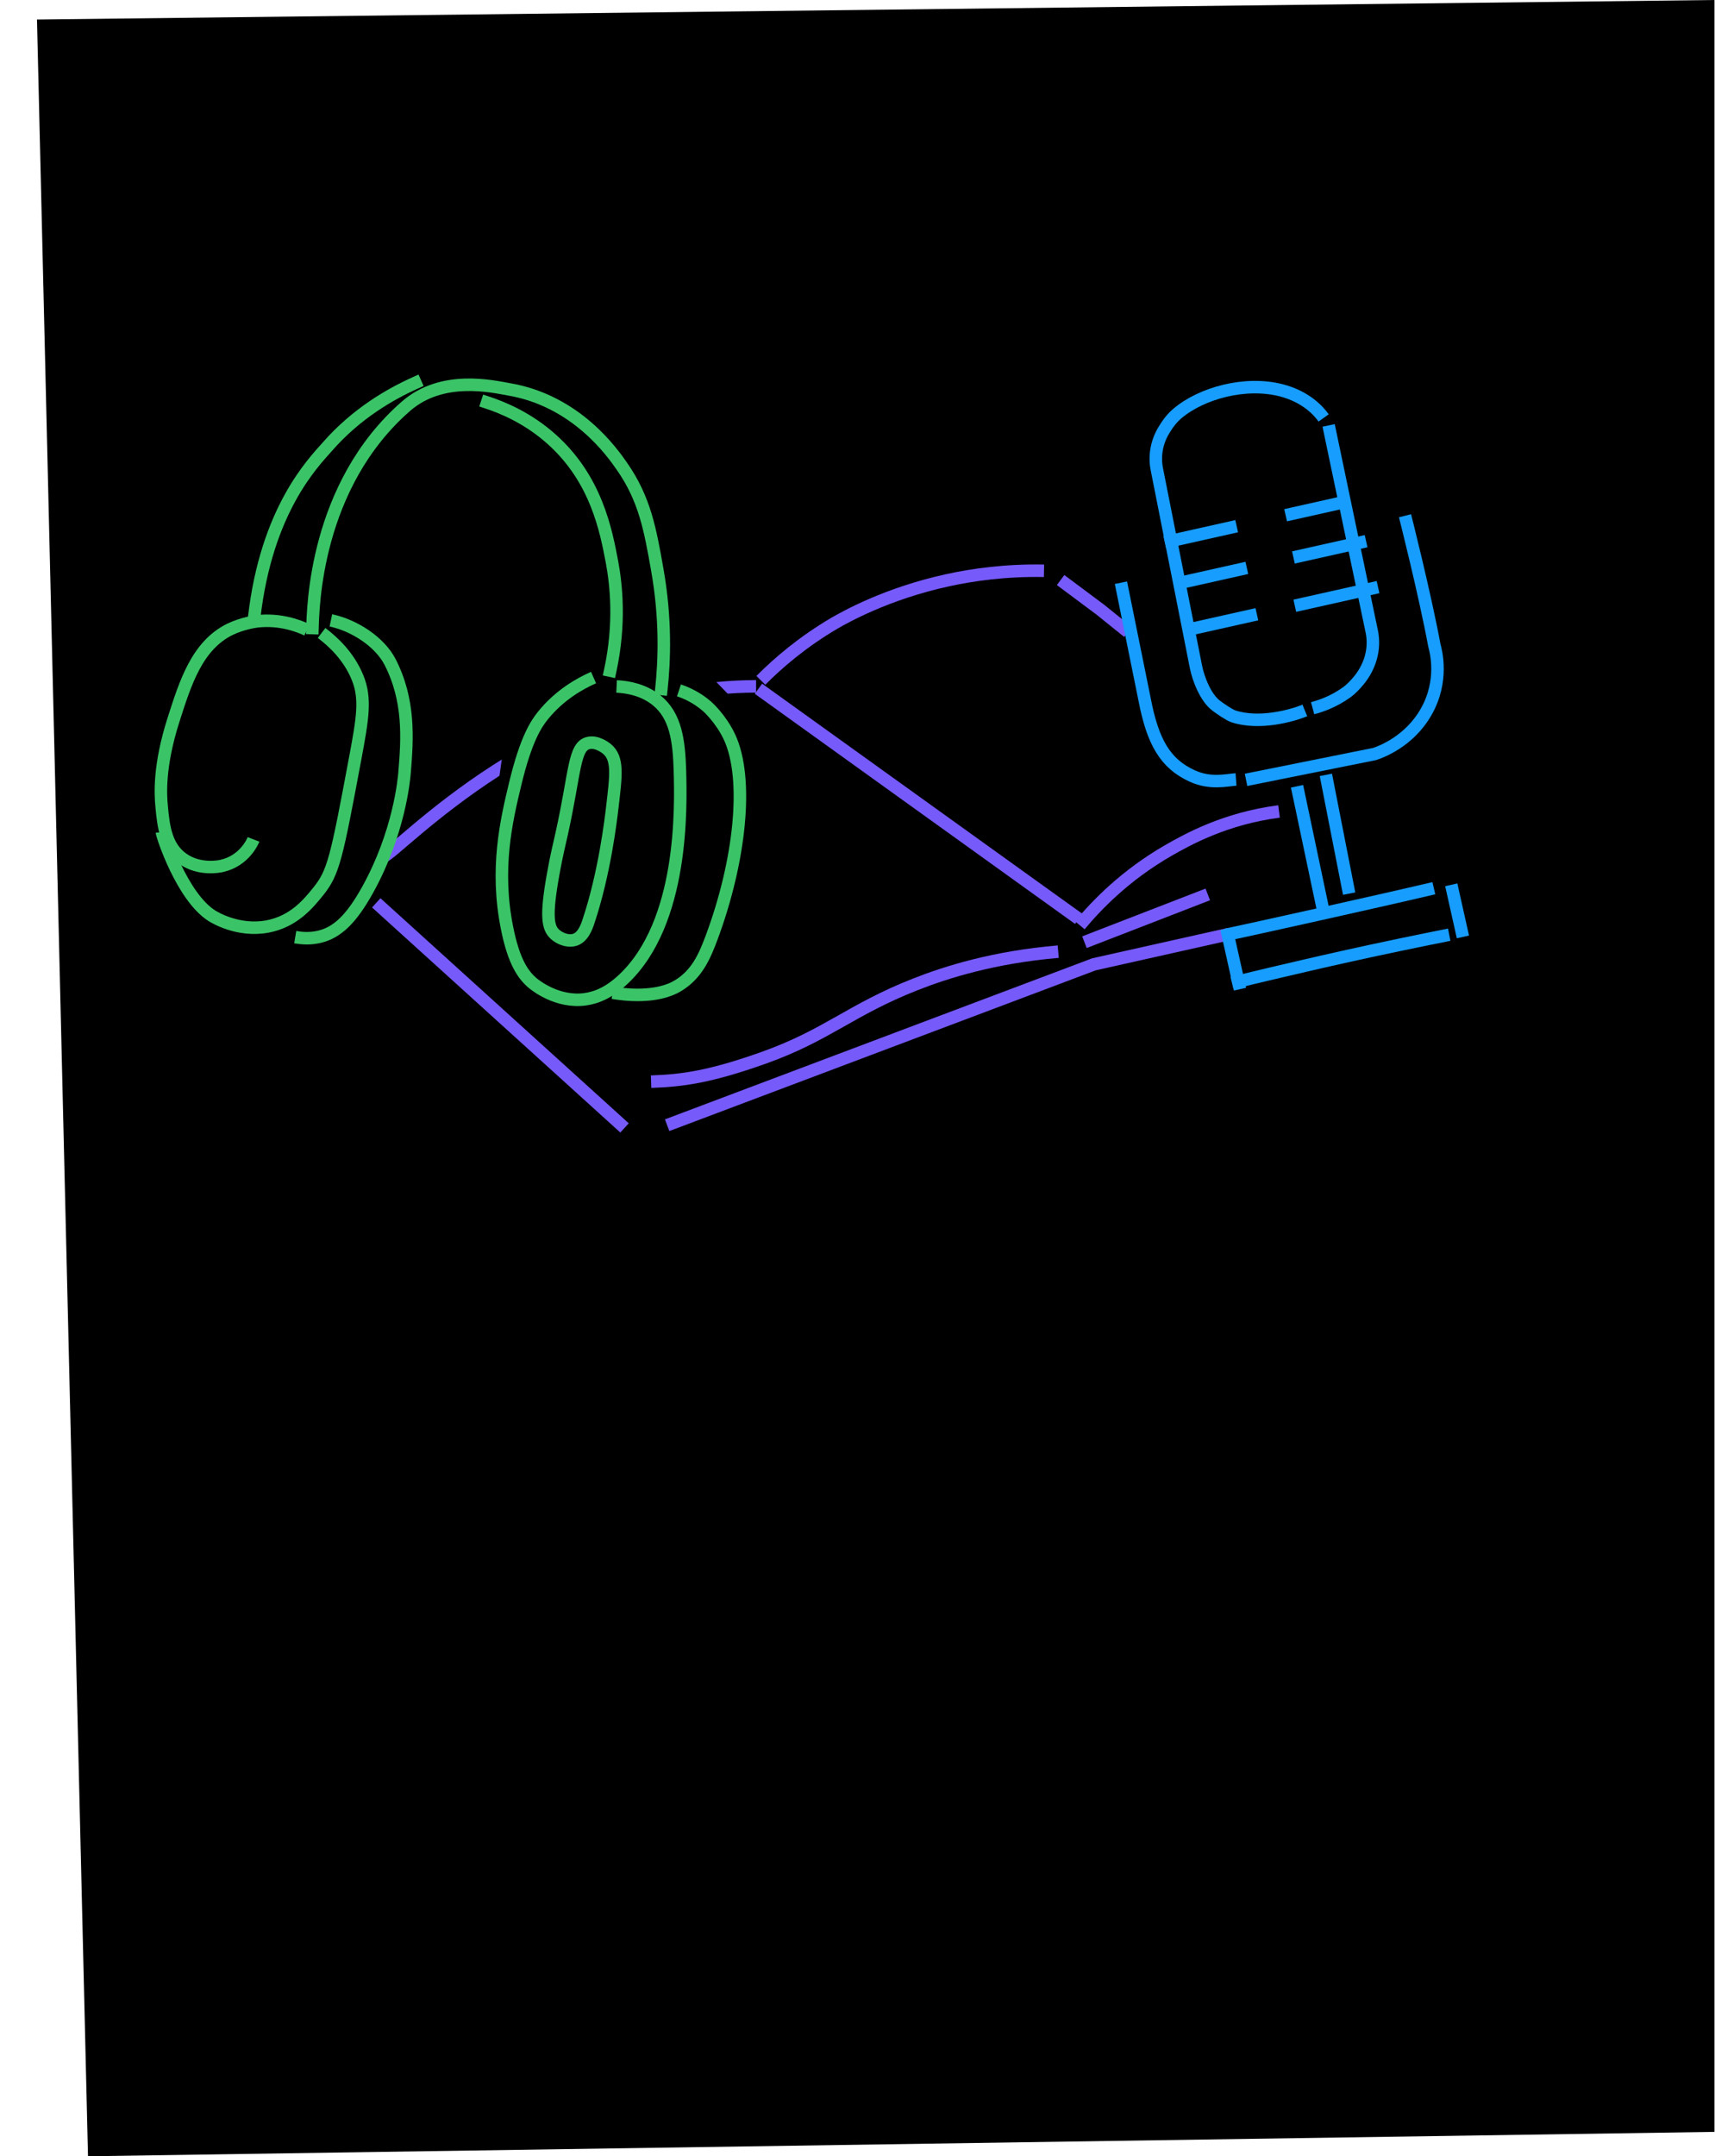 <?xml version="1.0" encoding="UTF-8"?> <svg xmlns="http://www.w3.org/2000/svg" width="686" height="862" viewBox="0 0 686 862" fill="none"><path d="M685.793 0L14.793 7.801L35.198 862L685.793 852.249V0Z" fill="black"></path><path d="M303.387 275.335L431.487 367.33" stroke="#775AFA" stroke-width="5" stroke-miterlimit="10"></path><path d="M302.437 274.382C218.937 274.382 158.637 341.182 153.437 342.382" stroke="#775AFA" stroke-width="5" stroke-miterlimit="10"></path><path d="M296.437 282.881L281.937 267.881L202.937 287.381L198.937 316.381L296.437 282.881Z" fill="black"></path><path d="M511.614 324.39C489.975 327.186 474.874 335.69 467.363 339.968C450.059 349.921 438.657 361.831 431.925 369.895" stroke="#775AFA" stroke-width="5" stroke-miterlimit="10"></path><path d="M417.603 228.178C402.104 227.892 389.074 229.786 379.304 231.905C354.547 237.244 337.719 246.886 333.964 249.024C320.921 256.658 311.14 265.131 304.341 271.981" stroke="#775AFA" stroke-width="5" stroke-miterlimit="10"></path><path d="M423.289 380.436C397.688 382.617 378.606 388.597 366.181 393.497C340.253 403.674 330.851 413.839 305.485 422.865C283.724 430.607 272.63 431.998 260.429 432.408" stroke="#775AFA" stroke-width="5" stroke-miterlimit="10"></path><path d="M483.114 357.558L433.779 376.653" stroke="#775AFA" stroke-width="5" stroke-miterlimit="10"></path><path d="M266.853 449.82L437.601 385.495L491.341 373.461" stroke="#775AFA" stroke-width="5" stroke-miterlimit="10"></path><path d="M424.239 231.882L440.15 243.743L451.234 252.662" stroke="#775AFA" stroke-width="5" stroke-miterlimit="10"></path><path d="M249.819 450.902L150.498 360.921" stroke="#775AFA" stroke-width="5" stroke-miterlimit="10"></path><path d="M562.008 206.178C562.008 206.178 569.922 237.385 573.747 258.008C574.408 260.371 577.512 272.167 570.495 284.511C563.771 296.393 552.418 300.588 549.831 301.431C532.313 304.958 515.929 308.23 498.412 311.756" stroke="#179DFD" stroke-width="5" stroke-miterlimit="10"></path><path d="M530.349 309.76L539.66 357.242" stroke="#179DFD" stroke-width="5" stroke-miterlimit="10"></path><path d="M518.814 314.327L529.459 364.815" stroke="#179DFD" stroke-width="5" stroke-miterlimit="10"></path><path d="M448.377 232.946L457.862 279.729C461.107 296.582 466.102 305.311 476.918 310.225C484.128 313.501 490.442 311.889 494.408 311.595" stroke="#179DFD" stroke-width="5" stroke-miterlimit="10"></path><path d="M529.458 167.073C527.628 164.509 522.61 158.627 512.442 156.013C498.075 152.357 480.636 157.121 470.968 165.301C468.684 167.2 466.869 169.721 465.432 172.158C462.607 176.954 461.706 182.377 462.736 187.566L478.373 266.545C479.318 271.356 482.29 279.018 486.485 282.11C487.913 283.178 491.604 285.788 493.389 286.38C503.866 289.784 516.914 286.069 521.94 284.018" stroke="#179DFD" stroke-width="5" stroke-miterlimit="10"></path><path d="M531.451 170.062L548.681 252.32C550.154 259.194 548.208 266.437 543.355 272.216C541.84 274.009 540.283 275.614 538.802 276.672C533.401 280.591 528.101 282.307 525.045 283.123" stroke="#179DFD" stroke-width="5" stroke-miterlimit="10"></path><path d="M573.539 355.076C549.051 360.824 501.571 371.324 490.466 373.679" stroke="#179DFD" stroke-width="5" stroke-miterlimit="10"></path><path d="M579.684 373.659C574.998 374.576 568.362 375.93 560.089 377.651C543.041 381.204 529.524 384.297 521.671 386.121C514.259 387.847 504.267 390.151 492.806 392.982" stroke="#179DFD" stroke-width="5" stroke-miterlimit="10"></path><path d="M494.671 210.354C485.105 212.496 475.476 214.652 465.91 216.794" stroke="#179DFD" stroke-width="5" stroke-miterlimit="10"></path><path d="M538.913 200.447C530.669 202.293 522.487 204.125 514.243 205.971" stroke="#179DFD" stroke-width="5" stroke-miterlimit="10"></path><path d="M498.737 227.024C489.045 229.194 479.353 231.365 469.661 233.535" stroke="#179DFD" stroke-width="5" stroke-miterlimit="10"></path><path d="M546.44 216.342C536.748 218.512 527.056 220.682 517.364 222.853" stroke="#179DFD" stroke-width="5" stroke-miterlimit="10"></path><path d="M502.752 245.554C493.123 247.71 483.432 249.88 473.803 252.036" stroke="#179DFD" stroke-width="5" stroke-miterlimit="10"></path><path d="M551.212 234.703C540.136 237.183 528.996 239.677 517.92 242.158" stroke="#179DFD" stroke-width="5" stroke-miterlimit="10"></path><path d="M580.504 353.714L585.169 374.546" stroke="#179DFD" stroke-width="5" stroke-miterlimit="10"></path><path d="M490.592 371.272L496.003 395.439" stroke="#179DFD" stroke-width="5" stroke-miterlimit="10"></path><path d="M264.558 275.422C265.766 264.173 266.424 247.53 262.907 227.717C260.093 211.796 257.929 199.532 248.777 186.424C245.079 181.096 230.56 160.17 203.421 155.613C197.033 154.502 176.991 149.766 162.511 162.294C125.816 194.168 125.25 243.575 124.99 251.071" stroke="#3AC467" stroke-width="5" stroke-miterlimit="10" stroke-linecap="square" stroke-linejoin="bevel"></path><path d="M166.147 153.044C156.19 157.517 142.559 165.26 130.872 178.65C125.209 185.059 106.603 203.879 101.673 246.919" stroke="#3AC467" stroke-width="5" stroke-miterlimit="10" stroke-linecap="square" stroke-linejoin="bevel"></path><path d="M244.09 268.109C248.188 249.169 246.487 233.676 244.768 224.496C242.419 212.161 238.536 191.639 220.809 175.726C211.323 167.175 201.217 163 194.854 160.904" stroke="#3AC467" stroke-width="5" stroke-miterlimit="10" stroke-linecap="square" stroke-linejoin="bevel"></path><path d="M132.348 248.013C141.613 249.948 151.799 256.497 156.001 264.575C163.915 279.975 162.944 295.22 161.849 308.571C161.629 311.539 159.656 333.071 146.995 355.813C140.55 367.388 134.888 372.875 127.576 374.532C123.761 375.406 120.36 375.019 118.091 374.642" stroke="#3AC467" stroke-width="5" stroke-miterlimit="10"></path><path d="M246.634 274.411C250.881 274.627 257.379 275.638 262.776 280.059C270.213 286.188 271.617 295.816 271.973 308.164C272.358 322.653 273.496 368.74 249.343 391.458C243.885 396.597 238.918 398.803 234.042 399.481C222.816 400.98 214.024 393.76 213.154 393.07C209.459 389.944 205.58 384.9 202.803 370.91C198.093 347.373 202.472 328.258 206.093 313.323C210.423 295.255 214.554 289.32 217.158 286.063C223.939 277.67 232.113 273.221 237.422 270.864" stroke="#3AC467" stroke-width="5" stroke-miterlimit="10"></path><path d="M244.92 322.737C246.405 310.033 247.435 303.117 242.661 299.291C242.275 299.001 238.856 296.265 235.446 297.01C229.495 298.268 230.18 308.472 224.682 333.261C223.543 338.431 222.605 341.974 221.389 348.818C218.171 366.393 219.116 370.945 222.079 373.577C223.933 375.214 226.839 376.333 229.294 375.858C233.123 375.132 234.675 370.547 235.456 368.15C241.852 348.959 244.367 327.494 244.92 322.737Z" stroke="#3AC467" stroke-width="5" stroke-miterlimit="10"></path><path d="M271.58 275.994C274.225 276.87 278.567 278.684 282.823 282.382C282.823 282.382 288.248 287.098 291.803 294.643C299.612 311.422 295.965 344.308 284.742 374.56C281.723 382.769 278.586 389.441 271.482 393.877C262.695 399.367 249.393 397.602 245.065 396.858" stroke="#3AC467" stroke-width="5" stroke-miterlimit="10"></path><path d="M128.638 253.041C133.198 256.501 139.499 262.264 143.006 270.856C146.46 279.214 145.04 287.329 142.094 303.091C134.592 343.224 133.396 348.727 127.366 356.273C123.407 361.209 117.52 368.385 107.026 370.378C95.096 372.6 85.495 366.56 84.639 366.017C72.864 358.431 64.911 334.283 64.755 332.661" stroke="#3AC467" stroke-width="5" stroke-miterlimit="10"></path><path d="M101.408 335.559C101.074 336.425 97.766 344.096 88.737 346.157C88.099 346.337 79.903 348.08 73.198 343.368C66.369 338.609 65.402 330.427 64.658 322.403C64.189 317.537 63.514 306.201 69.367 287.867C74.167 272.819 78.849 258.08 91.917 251.611C97.065 249.121 102.212 248.476 102.887 248.381C112.016 247.352 119.435 250.209 122.802 251.79" stroke="#3AC467" stroke-width="5" stroke-miterlimit="10"></path></svg> 